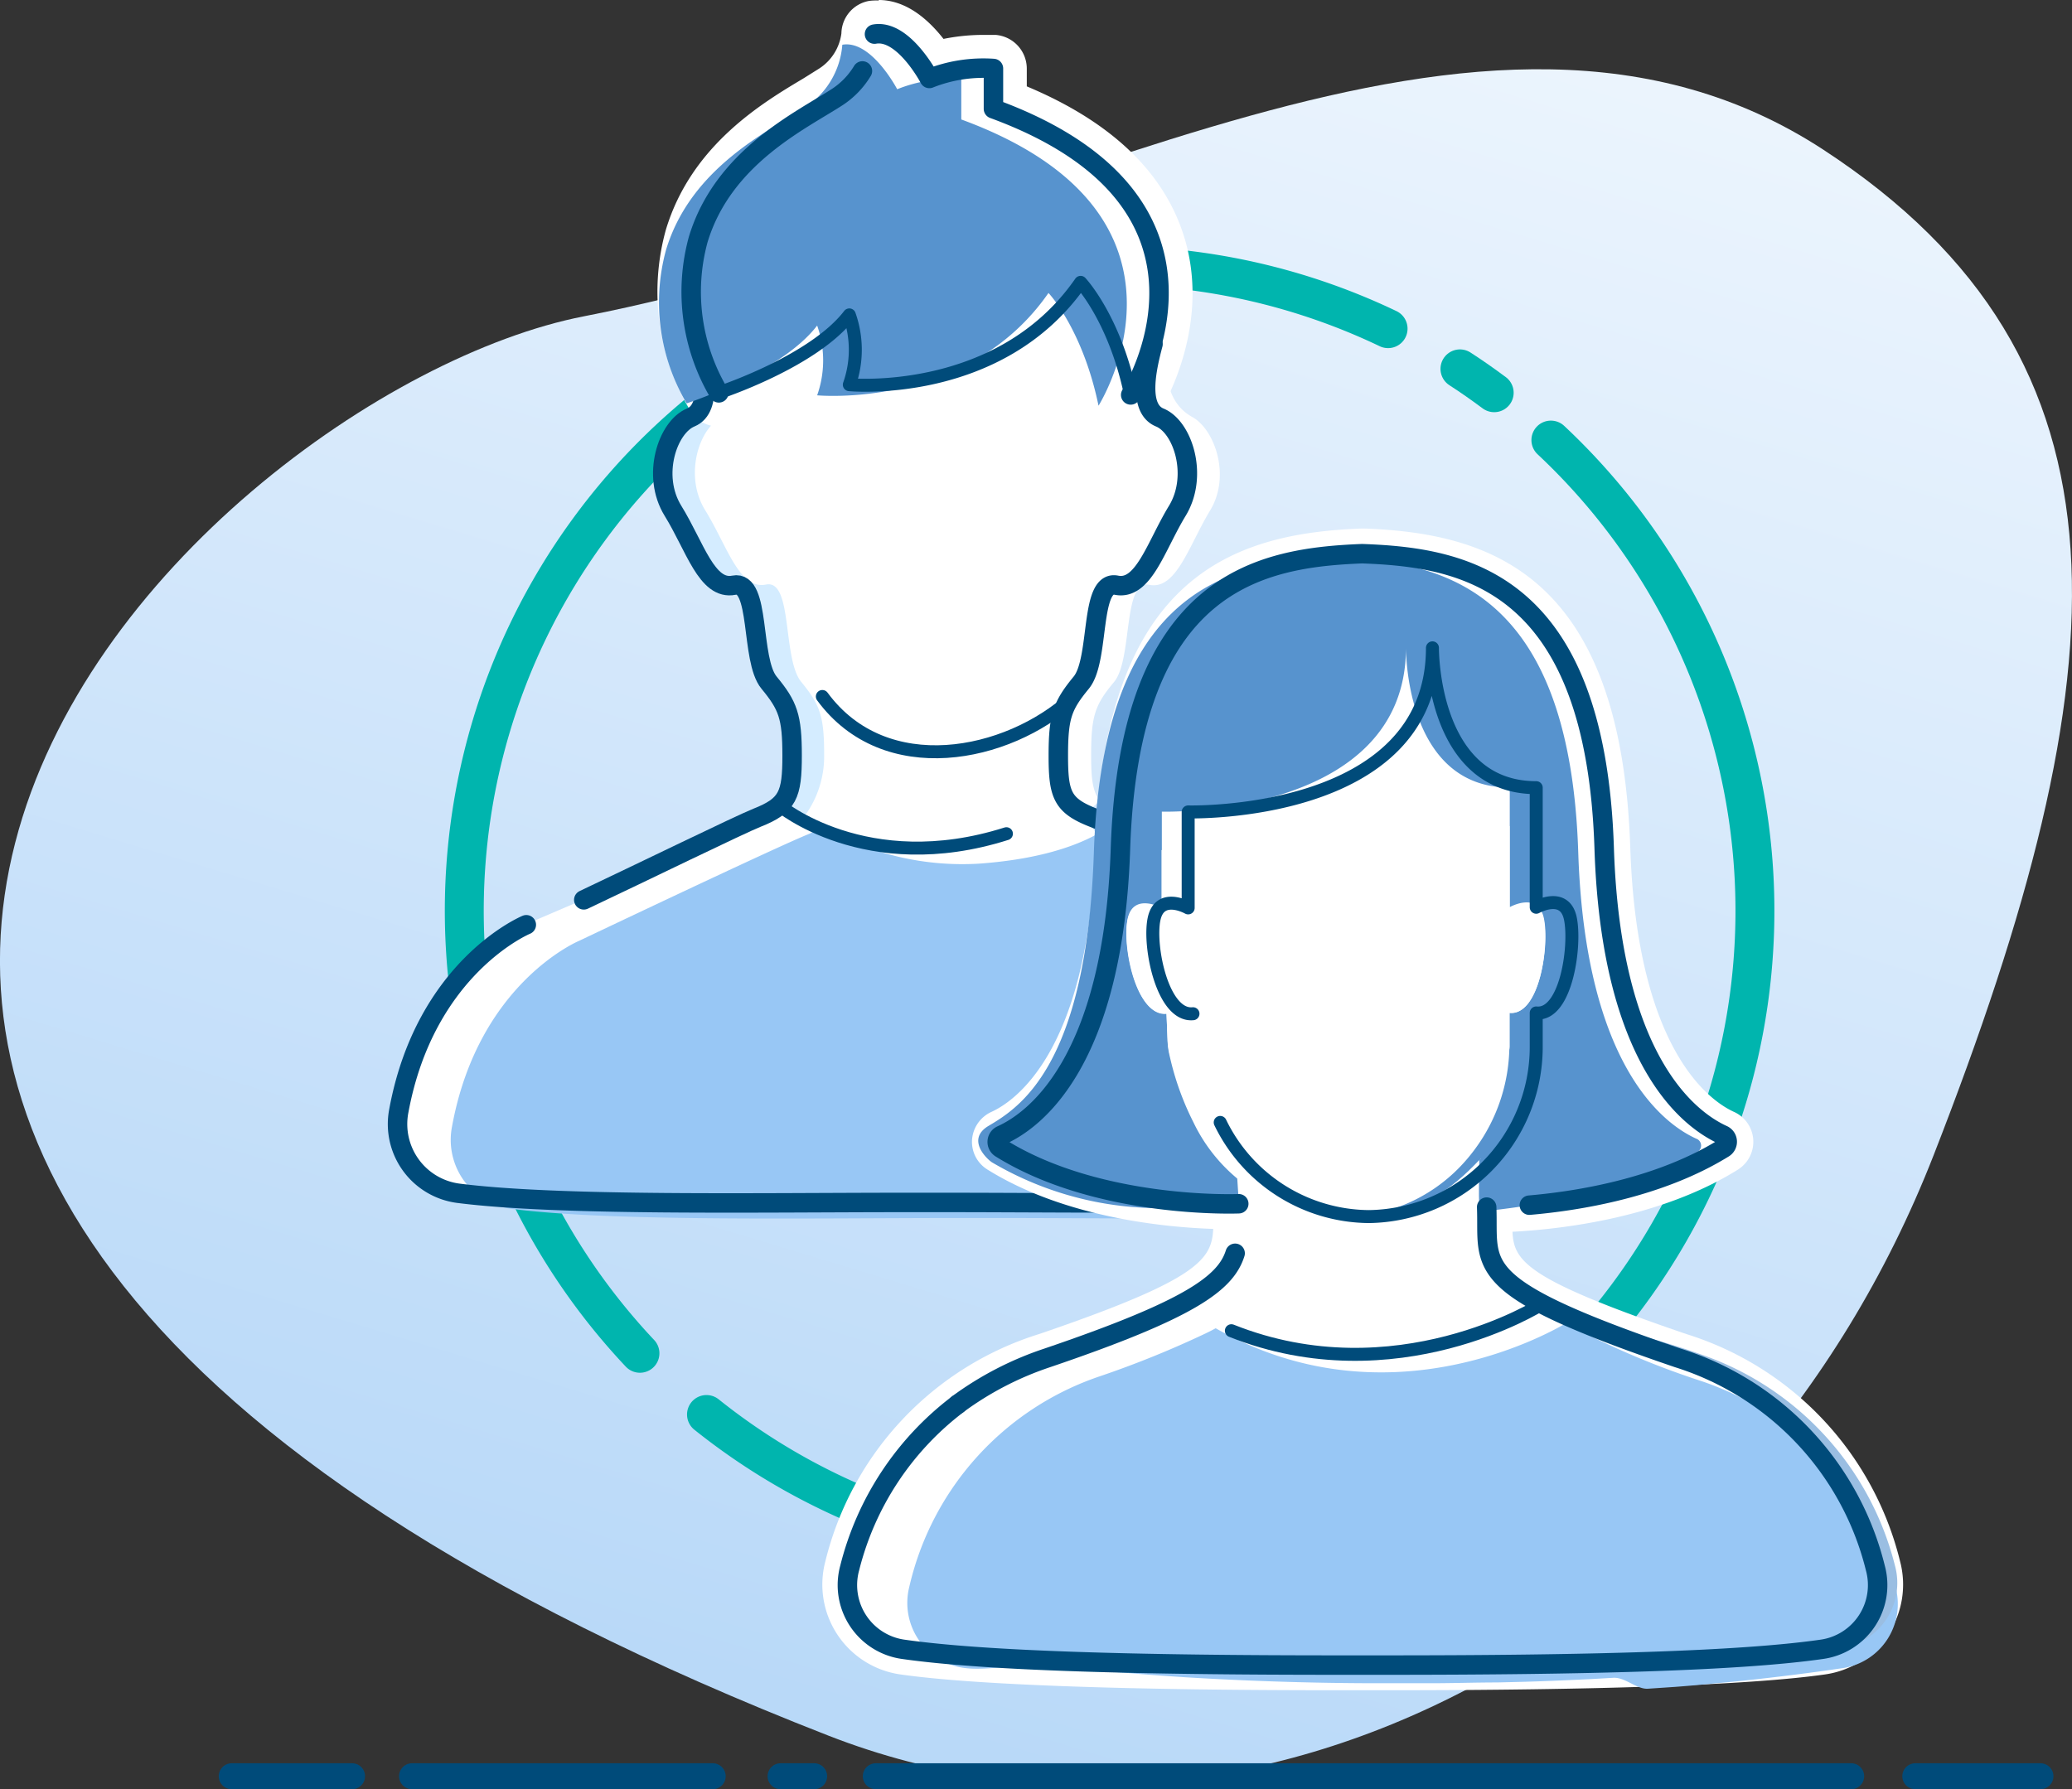 <svg xmlns="http://www.w3.org/2000/svg" xmlns:xlink="http://www.w3.org/1999/xlink" viewBox="0 0 159.72 137.95"><rect x="0" y="0" width="159.72" height="137.95" fill="#333333" stroke="none"/><defs><style>.a{fill:url(#a);}.b,.f,.h,.i,.k{fill:none;}.b{stroke:#00b5ae;stroke-width:3px;}.b,.h,.i,.k{stroke-linecap:round;stroke-linejoin:round;}.c{fill:#d4ecff;}.d{fill:#fff;}.e{fill:#9abee2;}.f{stroke:#000;stroke-miterlimit:10;}.g{fill:#98c7f5;}.h,.i,.k{stroke:#004b7a;}.h{stroke-width:1.5px;}.j{fill:#5793ce;}.k{stroke-width:2px;}</style><linearGradient id="a" x1="268.78" y1="639.91" x2="192.26" y2="849.23" gradientTransform="matrix(0.99, -0.1, -0.01, 1.09, -154.4, -690.52)" gradientUnits="userSpaceOnUse"><stop offset="0" stop-color="#f2f8fe"/><stop offset="1" stop-color="#98c7f5"/></linearGradient></defs><title>contact-group</title><path class="a" d="M149.06,89.05c14.6-37.4,16.37-61.25-8.51-77.51C114.34-5.58,80.66,17.44,45,24.39,14.62,30.32-47.79,90.24,63.86,133.82,96.32,146.49,134.46,126.44,149.06,89.05Z"/><path class="b" d="M54.46,109.06a49.74,49.74,0,0,0,65.09-75.13"/><path class="b" d="M107,25.34a49.75,49.75,0,0,0-57.67,79"/><path class="b" d="M115.18,30.28c-.86-.64-1.74-1.26-2.64-1.84"/><path class="c" d="M53.71,26.53c.42,1.6,1.25,4.93-.52,5.66s-3,4.49-1.36,7.2,2.61,6.15,4.69,5.73,1.25,5.73,2.71,7.51S61,55.23,61,58.26s-.32,3.85-2.71,4.79l8.5,4.73.48-15.54L62.39,35.83,55.86,25.66Z"/><path class="d" d="M83.6,62.76s-15.17,5.67-22.85-.17L41.15,71A18.86,18.86,0,0,0,30.74,85.65c-.81,6.54,8.91,6.73,8.91,6.73h61.28Z"/><path class="d" d="M55.41,31.57A1.3,1.3,0,0,1,54.32,31a16.57,16.57,0,0,1-1.74-12.9c1.8-6,6.91-9.07,10-10.91.48-.29.92-.56,1.3-.81a5.06,5.06,0,0,0,2.28-3.78,1.29,1.29,0,0,1,1.07-1.23,2.56,2.56,0,0,1,.55-.05c2,0,3.61,1.89,4.44,3.14A13,13,0,0,1,75.85,4c.5,0,.82,0,.82,0a1.29,1.29,0,0,1,1.21,1.29V7.49C84.31,10,88.36,13.63,89.93,18.24c2.25,6.59-1.51,12.65-1.67,12.91a1.31,1.31,0,0,1-1.1.6Z"/><path class="d" d="M67.74,2.6c2.12,0,3.9,3.45,3.9,3.45a9.93,9.93,0,0,1,4.21-.79c.45,0,.73,0,.73,0V8.39c19.91,7.29,10.58,22.06,10.58,22.06l-31.75-.17a15.32,15.32,0,0,1-1.59-11.82c1.93-6.4,8-9.19,10.74-11a6.38,6.38,0,0,0,2.85-4.82,1.84,1.84,0,0,1,.33,0m0-2.6A4.11,4.11,0,0,0,67,.07a2.59,2.59,0,0,0-2.14,2.5,3.81,3.81,0,0,1-1.69,2.7l-1.26.79C58.65,8,53.28,11.25,51.33,17.71a17.86,17.86,0,0,0,1.91,14,2.57,2.57,0,0,0,2.16,1.18l31.75.18h0a2.62,2.62,0,0,0,2.2-1.21c.17-.28,4.24-6.85,1.8-14-1.63-4.78-5.65-8.54-12-11.2V5.28a2.61,2.61,0,0,0-2.42-2.59s-.35,0-.91,0A15.61,15.61,0,0,0,72.73,3c-1.08-1.38-2.79-3-5-3Z"/><path class="e" d="M82.25,61.74h0a3.55,3.55,0,0,0,1.36,1A3.63,3.63,0,0,1,82.25,61.74Z"/><path class="e" d="M60,62.08a3.8,3.8,0,0,1-.72.51,3.48,3.48,0,0,0,.73-.51Z"/><line class="f" x1="54.23" y1="30.55" x2="54.23" y2="30.36"/><path class="f" d="M65.82,57c8.11,2.71,14.79-.21,17.53-4.35"/><path class="d" d="M91.92,32.16c1.68.93,3,4.49,1.36,7.2s-2.61,6.15-4.69,5.73-1.25,5.74-2.72,7.5-1.76,2.61-1.76,5.64c0,1.75.1,2.77.66,3.49-.15.18-2.58,3-10.9,3.63A26.68,26.68,0,0,1,61.8,63.21a7.79,7.79,0,0,0,1.73-5c0-3-.31-3.86-1.77-5.64s-.63-7.92-2.71-7.5-3-3-4.69-5.73-.42-6.46,1.35-7.2c0,0,2.18-.56,2-9.49S65.56,11,75.32,11.54s14.56,4.52,14.84,8.93S88.47,30.25,91.92,32.16Z"/><path class="g" d="M44.66,72.53S60,65.23,62.38,64.29a4,4,0,0,0,.51-.28.93.93,0,0,1,1,0,21.54,21.54,0,0,0,11.55,2.58C83.75,66,86.19,63.16,86.33,63a3.17,3.17,0,0,0,1.13.89l.23.11.06,0,.41.18.22.09c2.39.94,17.72,8.24,17.72,8.24s7.79,3.21,9.83,14.37a5.35,5.35,0,0,1-4.56,6.32c-7.8,1-23.08.71-34.6.71H74c-11.51,0-26.8.3-34.6-.71a5.36,5.36,0,0,1-4.56-6.32C36.87,75.74,44.66,72.53,44.66,72.53Z"/><path class="h" d="M45,69.38c4.55-2.15,12-5.79,13.35-6.33,2.39-.94,2.71-1.77,2.71-4.79s-.32-3.86-1.78-5.63-.62-7.93-2.71-7.51-3-3-4.69-5.73-.41-6.47,1.36-7.2.94-4.06.52-5.66"/><path class="h" d="M88.88,26.53c-.42,1.6-1.26,4.93.52,5.66s3,4.49,1.35,7.2-2.6,6.15-4.69,5.73-1.25,5.73-2.71,7.51-1.77,2.6-1.77,5.63.31,3.85,2.71,4.79S102,71.29,102,71.29s7.79,3.22,9.83,14.36A5.37,5.37,0,0,1,107.28,92c-7.8,1-23.09.71-34.6.71H69.9c-11.51,0-26.79.29-34.59-.71a5.38,5.38,0,0,1-4.57-6.34c2.05-11.14,9.83-14.36,9.83-14.36"/><path class="i" d="M82.66,53.81c-5,4.56-14.43,6.48-19.27-.11"/><path class="i" d="M60.05,62.08s6.69,5.64,17.53,2.2"/><path class="j" d="M84.68,31.28S94,16.51,74.1,9.21V6.11a11.13,11.13,0,0,0-4.94.77s-2-3.83-4.23-3.43a6.34,6.34,0,0,1-2.85,4.82c-2.79,1.83-8.81,4.61-10.74,11A15.32,15.32,0,0,0,52.93,31.1s7.29-2.37,10.06-6a8.06,8.06,0,0,1,0,5.38s11.59,1.11,17.83-7.89C80.82,22.57,83.46,25.38,84.68,31.28Z"/><path class="i" d="M55.41,30.28s7.28-2.38,10.06-6a8.06,8.06,0,0,1,0,5.38s11.59,1.11,17.83-7.89c0,0,2.64,2.8,3.86,8.7"/><path class="h" d="M66.48,5.47a6.28,6.28,0,0,1-1.92,2c-2.79,1.82-8.81,4.61-10.74,11a15.32,15.32,0,0,0,1.59,11.82"/><path class="h" d="M87.16,30.45S96.49,15.68,76.58,8.39V5.28a11.27,11.27,0,0,0-4.94.77s-2-3.82-4.23-3.42"/><path class="d" d="M103,130.32c-15.59,0-27.74-.38-33.6-1.22a7,7,0,0,1-5.78-8.71,24.44,24.44,0,0,1,16.47-17.53c12.25-4.18,13.32-5.73,13.43-8.11-3.59-.12-11.38-.82-17.41-4.58a2.51,2.51,0,0,1-1.18-2.3,2.57,2.57,0,0,1,1.49-2.14c1.74-.79,7.49-4.58,8-20.36C85.12,44.3,95.19,41.1,105,40.75h.14c9.76.35,19.83,3.55,20.53,24.62.53,15.78,6.27,19.58,8,20.36a2.53,2.53,0,0,1,.31,4.44c-6,3.76-13.72,4.61-17.39,4.8.1,2.3,1.13,3.7,13.41,7.89a24.46,24.46,0,0,1,16.47,17.53,7,7,0,0,1-5.78,8.71c-5.86.84-18,1.22-33.61,1.22Z"/><path class="d" d="M65.32,123.28s-1,3.69,10.44,4.66C88.32,129,95.61,99,94.92,97.32c0,0-2.57,3.25-15.38,7.81C79.54,105.13,67.82,108.29,65.32,123.28Z"/><path class="j" d="M130.86,88.81c-7.42,4.63-21.81,5-22.27,5,0-.08-4.56-3.2-4.56-3.2,1.59-2.15,12.3-7,12.34-9.93V78.09c2.3.22,3.06-5.15,2.62-7.21s-2.62-.85-2.62-.85V63.69c-7.85,0-8-10-8-10.62,0,13-18.83,12.47-18.83,12.47v4.54s-2.19-1.22-2.62.85.65,7.44,3,7.21l.08,2a6.09,6.09,0,0,0,.18,1.21c.27,1.1,4,6.11,5.11,8.21l.21,3.26s-3.16.09-3.16.16a25.49,25.49,0,0,1-15.87-3.36c-.39-.25-2-1.76-.29-2.8,2.34-1.39,7.59-4.53,8.14-21.08C85,44.92,95.26,43.26,103,43c7.71.28,18,1.94,18.66,22.75.55,16.55,6.69,21,9.18,22.08A.57.57,0,0,1,130.86,88.81Z"/><path class="d" d="M118.52,100.53c-1.63,1-14,7.78-27,.39,5.62-2.9,4.73-4.73,4.82-8,0-.22-.36-6.86-.36-6.86,2,4.25,5.62,7.16,10.44,7.16,3.39,0,5.38-1.44,7.61-3.78.24-.24.11-.07,0,0,0,.41-.06,3.2,0,3.2C114.08,95.71,113.8,97.78,118.52,100.53Z"/><path class="g" d="M141.94,128.63c-2.08.31-4.78.66-8,1l-1.74.16c-1,.1-2,.19-3.06.27l-2.08.14c-.87.08-1.77-.89-2.69-.84l-1.73.1c-1.67.08-3.42.16-5.2.21l-2.06.05c-1.68,0-3.39.06-5.15.06h-3.92c-5.46,0-10.47-.19-14.93-.46-3.73-.24-7.08-.54-10-.84s-5.23.4-7.12.11a5.06,5.06,0,0,1-4.17-6.23,22.43,22.43,0,0,1,14.7-16.25,75.85,75.85,0,0,0,8.14-3.3c.27-.13.53-.26.78-.4,13,7.39,25.34.58,27-.38a63.61,63.61,0,0,0,10.37,4.43,23.2,23.2,0,0,1,15,15.77A5,5,0,0,1,141.94,128.63Z"/><path class="e" d="M141.94,127.05c-2.84.41-6.78.91-11.55,1.33,4-.37,7.28-.8,9.74-1.16a5,5,0,0,0,4.12-6.4,23.2,23.2,0,0,0-15-15.77,64.51,64.51,0,0,1-10.37-4.43l.19-.12c2,1.3,7,2.13,12,3.91a23.19,23.19,0,0,1,15,16.29A5.06,5.06,0,0,1,141.94,127.05Z"/><path class="d" d="M116.35,78.1v2.61a13.53,13.53,0,0,1-2.59,7.8A13.37,13.37,0,0,1,112.51,90a12.62,12.62,0,0,1-9,3.83A12.83,12.83,0,0,1,92,86.54a21.82,21.82,0,0,1-1.84-5.14A5.69,5.69,0,0,1,90,80.17l-.08-2c-2.31.23-3.41-5.21-3-7.3S89.56,70,89.56,70V62.58s18.79.51,18.82-12.62c0,.64.13,10.76,8,10.76v9.22s2.18-1.24,2.63.86S118.66,78.33,116.35,78.1Z"/><path class="h" d="M114.6,93.07c.19,4.61-1.53,6.08,14.75,11.63a22.67,22.67,0,0,1,15.21,16.19,5,5,0,0,1-4.17,6.28c-6.28.9-18.12,1.21-33.33,1.21H103c-15.21,0-27-.31-33.33-1.21a5,5,0,0,1-4.17-6.28,22.77,22.77,0,0,1,8.32-12.61"/><path class="h" d="M95.49,92.81s-10.75.45-18.36-4.29a.57.57,0,0,1,.08-1c2.5-1.13,8.61-5.56,9.16-22.07C87.06,44.63,97.32,43,105,42.69c7.71.28,18,1.94,18.66,22.75.54,16.51,6.66,20.94,9.16,22.07a.58.58,0,0,1,.07,1c-5,3.1-11.29,4.09-15,4.41"/><path class="h" d="M73.81,108.28a24.85,24.85,0,0,1,6.9-3.58c11-3.74,13.77-5.75,14.5-8.07"/><path class="i" d="M94.06,86.54a12.84,12.84,0,0,0,11.48,7.26h0a13.08,13.08,0,0,0,12.88-13.08V78.1c2.31.23,3.07-5.2,2.63-7.29s-2.63-.86-2.63-.86v-4.6h0V60.73c-8.1,0-8-10.78-8-10.78,0,13.15-18.83,12.65-18.83,12.65V70s-2.19-1.24-2.63.86.66,7.53,3,7.3"/><path class="i" d="M118.76,100.6s-11.17,7.05-23.84,2"/><line class="k" x1="147.64" y1="136.95" x2="157.29" y2="136.95"/><line class="k" x1="67.51" y1="136.95" x2="142.7" y2="136.95"/><line class="k" x1="60.17" y1="136.95" x2="62.76" y2="136.95"/><line class="k" x1="31.76" y1="136.95" x2="54.94" y2="136.95"/><line class="k" x1="17.86" y1="136.95" x2="27.14" y2="136.95"/></svg>